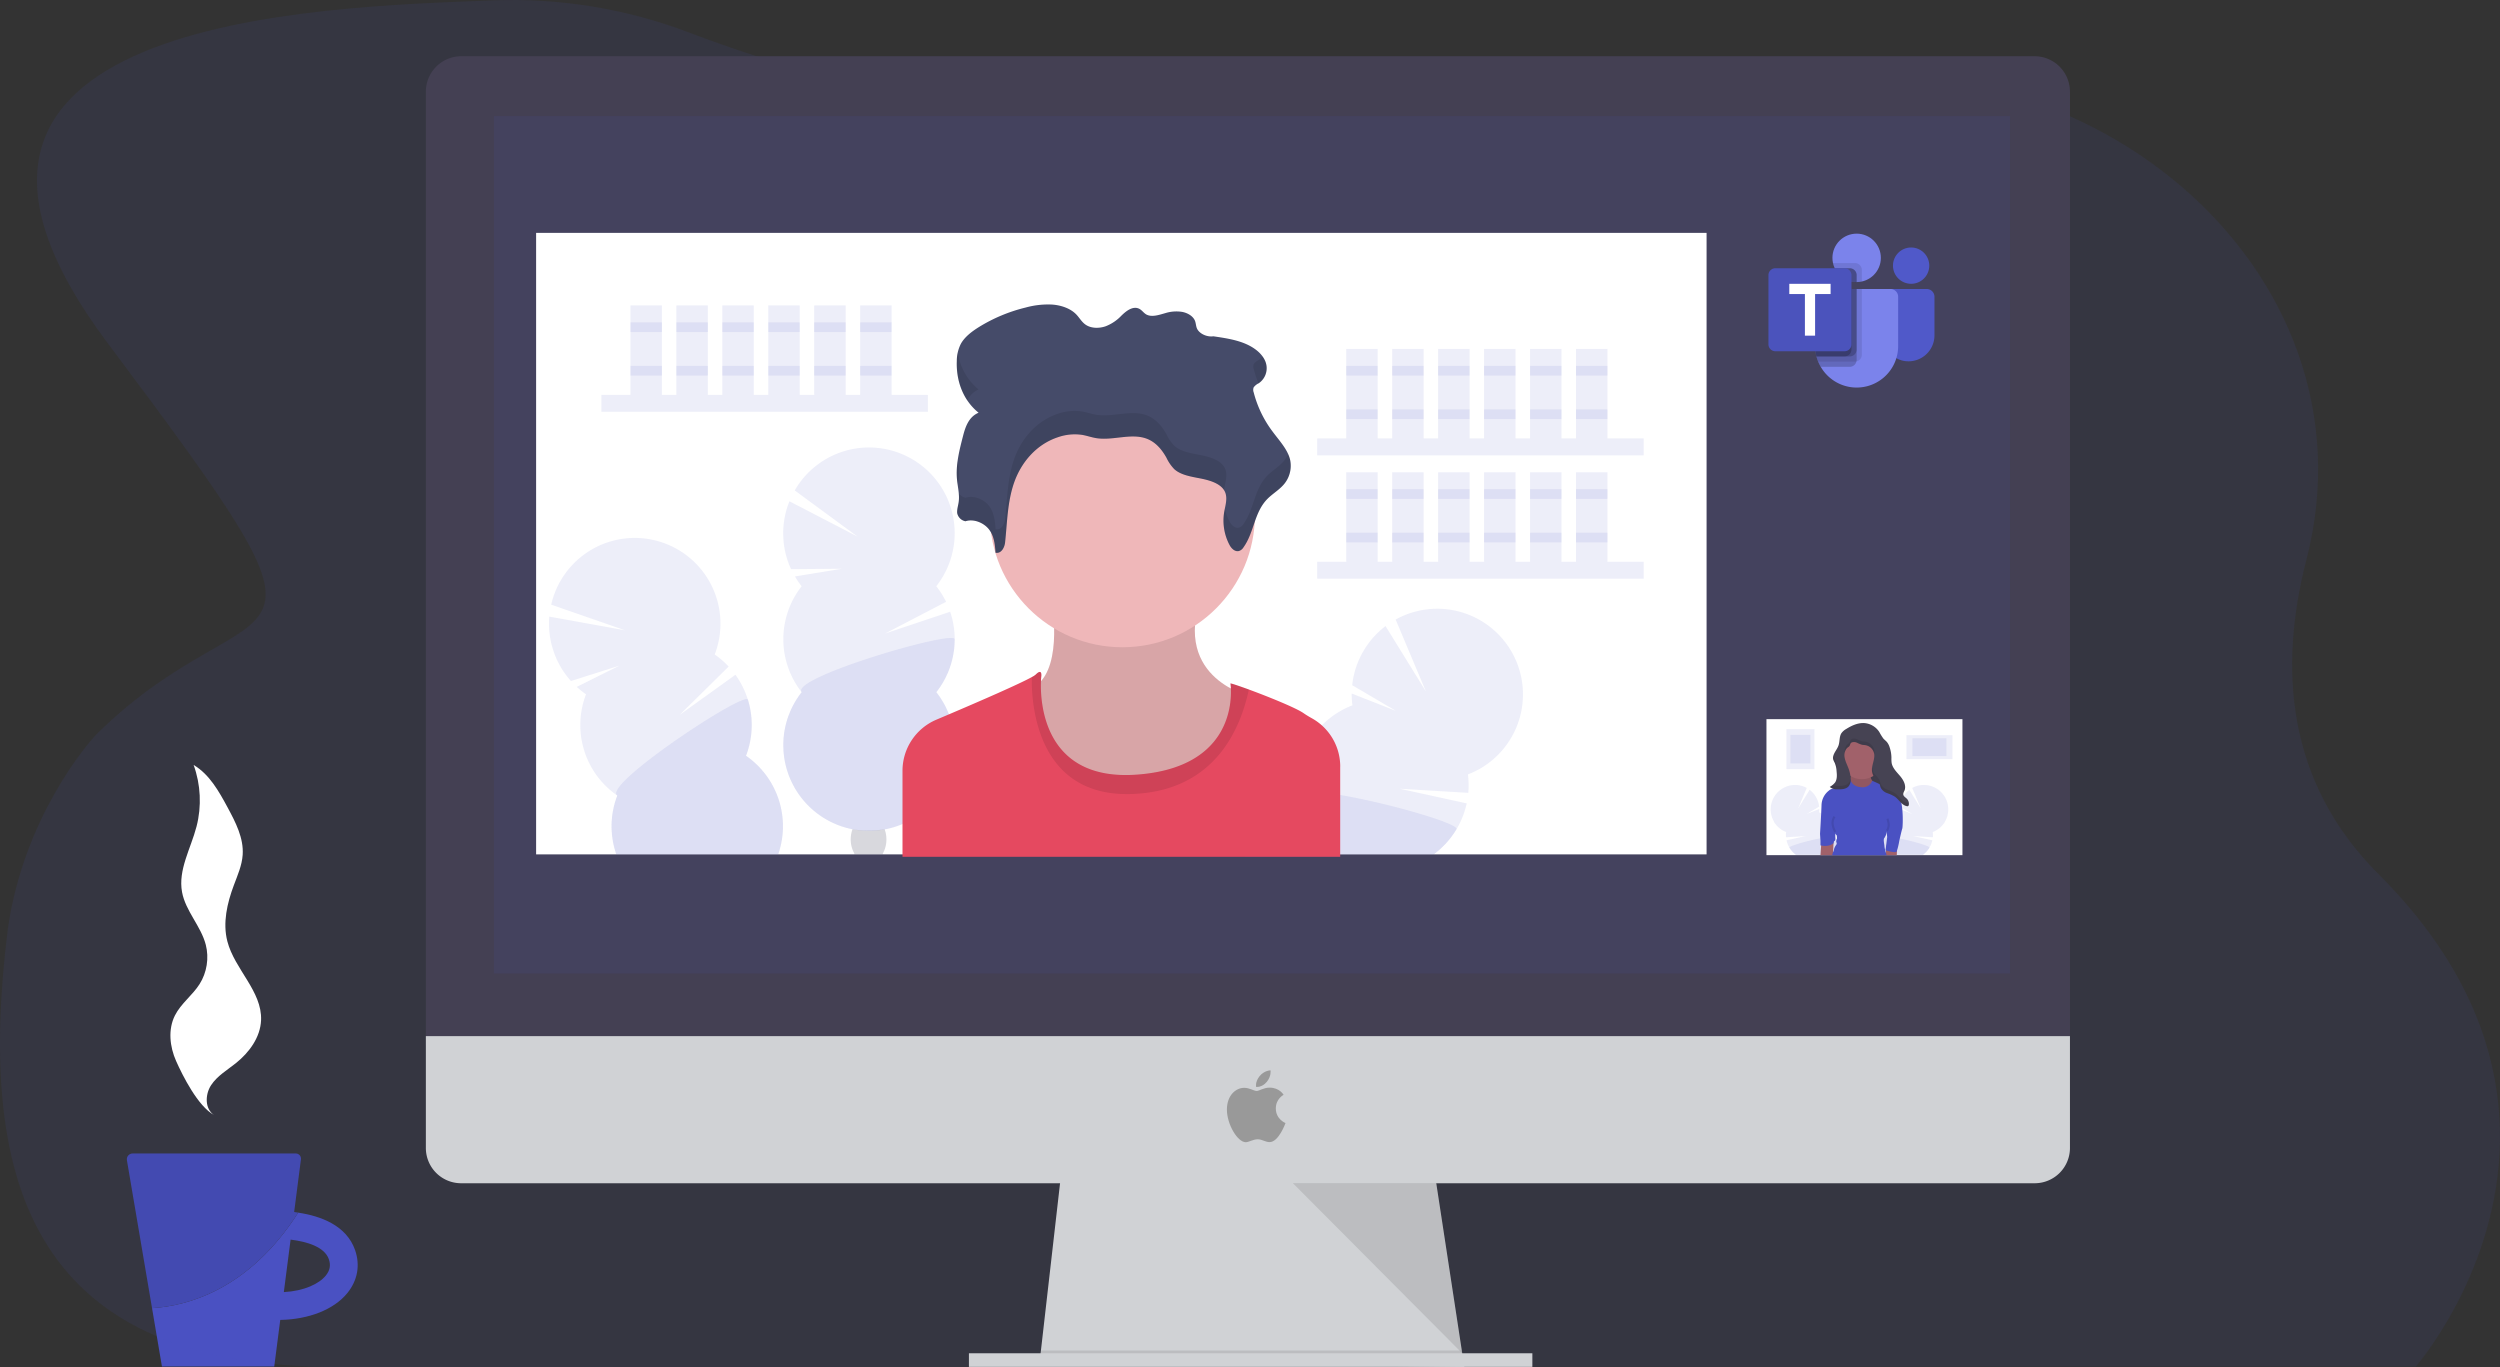 <?xml version="1.0" encoding="UTF-8" standalone="no"?>
<svg
   xmlns:dc="http://purl.org/dc/elements/1.1/"
   xmlns:cc="http://creativecommons.org/ns#"
   xmlns:rdf="http://www.w3.org/1999/02/22-rdf-syntax-ns#"
   xmlns:svg="http://www.w3.org/2000/svg"
   xmlns="http://www.w3.org/2000/svg"
   xmlns:sodipodi="http://sodipodi.sourceforge.net/DTD/sodipodi-0.dtd"
   xmlns:inkscape="http://www.inkscape.org/namespaces/inkscape"
   id="b1cf8e01-ecef-48bb-a26b-dd36e04e5d88"
   data-name="Layer 1"
   width="1148.054"
   height="627.778"
   viewBox="0 0 1148.054 627.778"
   version="1.1"
   sodipodi:docname="ms-teams-coffee.svg"
   inkscape:version="1.0.2-2 (e86c870879, 2021-01-15)">
  <rect x="0" y="0" width="1148.054" height="627.778" fill="#333333" stroke="none"/>
  <g
     id="g196"
     transform="matrix(3.302,0,0,-3.302,149.624,585.757)"
     style="fill:#4a51c2;fill-opacity:1">
    <path
       d="m 0,0 c -0.931,-1.147 -3.003,-2.15 -5.84,-2.303 l 0.941,7.298 C -2.58,4.713 -0.176,3.977 0.42,2.273 0.71,1.45 0.572,0.705 0,0 M 4.064,3.552 C 2.869,6.962 -0.674,8.27 -3.842,8.75 -10.771,-2.087 -19.429,-4.248 -24.169,-4.533 l 1.378,-8.121 h 15.618 l 0.835,6.482 c 3.957,0.071 7.461,1.427 9.338,3.742 1.423,1.755 1.801,3.88 1.064,5.982"
       style="fill:#4a51c2;fill-opacity:1;fill-rule:nonzero;stroke:none"
       id="path198" />
  </g>
  <g
     id="g200"
     transform="matrix(3.302,0,0,-3.302,136.939,556.865)"
     style="fill:#4349af;fill-opacity:1">
    <path
       d="M 0,0 C -0.187,0.028 -0.378,0.065 -0.562,0.088 L 0.381,7.412 C 0.437,7.845 0.1,8.228 -0.336,8.228 h -22.689 c -0.5,0 -0.879,-0.45 -0.796,-0.943 l 3.493,-20.568 C -15.587,-12.998 -6.93,-10.837 0,0"
       style="fill:#4349af;fill-opacity:1;fill-rule:nonzero;stroke:none"
       id="path202" />
  </g>
  <defs
     id="defs381" />
  <sodipodi:namedview
     pagecolor="#ffffff"
     bordercolor="#666666"
     borderopacity="1"
     objecttolerance="10"
     gridtolerance="10"
     guidetolerance="10"
     inkscape:pageopacity="0"
     inkscape:pageshadow="2"
     inkscape:window-width="1920"
     inkscape:window-height="1137"
     id="namedview379"
     showgrid="false"
     inkscape:zoom="0.66451885"
     inkscape:cx="568.27577"
     inkscape:cy="542.79282"
     inkscape:window-x="1912"
     inkscape:window-y="-8"
     inkscape:window-maximized="1"
     inkscape:current-layer="b1cf8e01-ecef-48bb-a26b-dd36e04e5d88"
     inkscape:document-rotation="0"
     fit-margin-top="0"
     fit-margin-left="0"
     fit-margin-right="0"
     fit-margin-bottom="0" />
  <title
     id="title2">video call</title>
  <path
     d="m 1135.876,582.202 c -4.468,10.998 -9.963,21.552 -16.41,31.52 -3.028,4.754 -6.348,9.316 -9.94,13.66 l -0.11,0.13 -954.131,0.266 C 16.918,627.921 -11.345,546.468 3.577,426.737 10.766,375.587 40.346,341.108 44.651,336.855 120.141,262.605 170.129,318.454 49.359,157.454 -62.911,7.784 146.606,3.332 226.346,0.172 c 30.639,-1.189 61.204,3.807 89.87,14.69 36.83,14 104.16,35.47 191.88,45.3 2.88,0.327 5.787,0.64 8.72,0.94 46.442,4.725 93.197,5.571 139.78,2.53 v 0 c 1.37,-0.07 2.75,-0.17 4.14,-0.27 46.082,-3.244 91.813,-10.322 136.72,-21.16 2.91,-0.71 5.78,-1.38 8.64,-2 149.63,-34.62 287.57,83.37 253.09,216.72 -12.76,49.31 -9.52,101.89 33,144.41 69.55,69.44 61.08,137.8 43.69,180.87 z"
     fill="#4a51c2"
     opacity="0.1"
     id="path4"
     sodipodi:nodetypes="ccccccccccccsscccccc" />
  <ellipse
     cx="256.903"
     cy="876.175"
     rx="14.05"
     ry="10.73"
     transform="rotate(-60.79)"
     fill="#3f3d56"
     id="ellipse6" />
  <ellipse
     cx="274.074"
     cy="876.171"
     rx="14.05"
     ry="10.73"
     transform="rotate(-60.79)"
     fill="#3f3d56"
     id="ellipse8" />
  <ellipse
     cx="291.245"
     cy="876.176"
     rx="14.05"
     ry="10.73"
     transform="rotate(-60.79)"
     fill="#3f3d56"
     id="ellipse10" />
  <ellipse
     cx="308.425"
     cy="876.167"
     rx="14.05"
     ry="10.73"
     transform="rotate(-60.79)"
     fill="#3f3d56"
     id="ellipse12" />
  <ellipse
     cx="325.586"
     cy="876.163"
     rx="14.05"
     ry="10.73"
     transform="rotate(-60.79)"
     fill="#3f3d56"
     id="ellipse14" />
  <ellipse
     cx="342.762"
     cy="876.167"
     rx="14.05"
     ry="10.73"
     transform="rotate(-60.79)"
     fill="#3f3d56"
     id="ellipse16" />
  <polygon
     points="485.55,688.64 494.98,606.14 666.23,606.14 678.83,688.64 679.79,694.89 679.98,696.14 484.98,693.64 "
     fill="#d0d2d5"
     id="polygon156"
     transform="translate(-7.534,-68.438)" />
  <polygon
     points="484.98,693.64 485.55,688.64 678.83,688.64 679.79,694.89 582.48,694.89 "
     opacity="0.1"
     id="polygon158"
     transform="translate(-7.534,-68.438)" />
  <rect
     x="444.946"
     y="621.452"
     width="258.75"
     height="6.25"
     fill="#d0d2d5"
     id="rect160" />
  <path
     d="m 950.566,42.182 a 16.28,16.28 0 0 0 -16.19,-16.36 h -722.61 a 16.28,16.28 0 0 0 -16.2,16.36 V 480.182 h 755 z"
     fill="#444053"
     id="path162" />
  <path
     d="m 195.566,475.822 v 51.31 a 16.19,16.19 0 0 0 16.2,16.24 h 722.61 a 16.19,16.19 0 0 0 16.19,-16.19 v -51.36 z"
     fill="#d0d2d5"
     id="path164" />
  <rect
     x="226.816"
     y="53.322"
     width="696.25"
     height="393.75"
     fill="#4a51c2"
     opacity="0.1"
     id="rect166" />
  <polygon
     points="667.09,611.76 601.23,611.76 679.02,689.89 "
     opacity="0.1"
     id="polygon170"
     transform="translate(-7.534,-68.438)" />
  <rect
     x="246.196"
     y="106.942"
     width="537.5"
     height="285.41"
     fill="#ffffff"
     id="rect172" />
  <rect
     x="276.176"
     y="181.342"
     width="149.92"
     height="7.77"
     fill="#4a51c2"
     opacity="0.1"
     id="rect174" />
  <rect
     x="289.506"
     y="140.252"
     width="14.44"
     height="41.09"
     fill="#4a51c2"
     opacity="0.1"
     id="rect176" />
  <rect
     x="310.606"
     y="140.252"
     width="14.44"
     height="41.09"
     fill="#4a51c2"
     opacity="0.1"
     id="rect178" />
  <rect
     x="331.706"
     y="140.252"
     width="14.44"
     height="41.09"
     fill="#4a51c2"
     opacity="0.1"
     id="rect180" />
  <rect
     x="352.806"
     y="140.252"
     width="14.44"
     height="41.09"
     fill="#4a51c2"
     opacity="0.1"
     id="rect182" />
  <rect
     x="373.906"
     y="140.252"
     width="14.44"
     height="41.09"
     fill="#4a51c2"
     opacity="0.1"
     id="rect184" />
  <rect
     x="395.006"
     y="140.252"
     width="14.44"
     height="41.09"
     fill="#4a51c2"
     opacity="0.1"
     id="rect186" />
  <rect
     x="289.506"
     y="148.032"
     width="14.44"
     height="4.44"
     fill="#4a51c2"
     opacity="0.1"
     id="rect188" />
  <rect
     x="310.606"
     y="148.032"
     width="14.44"
     height="4.44"
     fill="#4a51c2"
     opacity="0.1"
     id="rect190" />
  <rect
     x="331.706"
     y="148.032"
     width="14.44"
     height="4.44"
     fill="#4a51c2"
     opacity="0.1"
     id="rect192" />
  <rect
     x="352.806"
     y="148.032"
     width="14.44"
     height="4.44"
     fill="#4a51c2"
     opacity="0.1"
     id="rect194" />
  <rect
     x="373.906"
     y="148.032"
     width="14.44"
     height="4.44"
     fill="#4a51c2"
     opacity="0.1"
     id="rect196" />
  <rect
     x="395.006"
     y="148.032"
     width="14.44"
     height="4.44"
     fill="#4a51c2"
     opacity="0.1"
     id="rect198" />
  <rect
     x="289.506"
     y="168.022"
     width="14.44"
     height="4.44"
     fill="#4a51c2"
     opacity="0.1"
     id="rect200" />
  <rect
     x="310.606"
     y="168.022"
     width="14.44"
     height="4.44"
     fill="#4a51c2"
     opacity="0.1"
     id="rect202" />
  <rect
     x="331.706"
     y="168.022"
     width="14.44"
     height="4.44"
     fill="#4a51c2"
     opacity="0.1"
     id="rect204" />
  <rect
     x="352.806"
     y="168.022"
     width="14.44"
     height="4.44"
     fill="#4a51c2"
     opacity="0.1"
     id="rect206" />
  <rect
     x="373.906"
     y="168.022"
     width="14.44"
     height="4.44"
     fill="#4a51c2"
     opacity="0.1"
     id="rect208" />
  <rect
     x="395.006"
     y="168.022"
     width="14.44"
     height="4.44"
     fill="#4a51c2"
     opacity="0.1"
     id="rect210" />
  <rect
     x="604.896"
     y="201.332"
     width="149.92"
     height="7.77"
     fill="#4a51c2"
     opacity="0.1"
     id="rect212" />
  <rect
     x="618.226"
     y="160.242"
     width="14.44"
     height="41.09"
     fill="#4a51c2"
     opacity="0.1"
     id="rect214" />
  <rect
     x="639.326"
     y="160.242"
     width="14.44"
     height="41.09"
     fill="#4a51c2"
     opacity="0.1"
     id="rect216" />
  <rect
     x="660.426"
     y="160.242"
     width="14.44"
     height="41.09"
     fill="#4a51c2"
     opacity="0.1"
     id="rect218" />
  <rect
     x="681.526"
     y="160.242"
     width="14.44"
     height="41.09"
     fill="#4a51c2"
     opacity="0.1"
     id="rect220" />
  <rect
     x="702.626"
     y="160.242"
     width="14.44"
     height="41.09"
     fill="#4a51c2"
     opacity="0.1"
     id="rect222" />
  <rect
     x="723.726"
     y="160.242"
     width="14.44"
     height="41.09"
     fill="#4a51c2"
     opacity="0.1"
     id="rect224" />
  <rect
     x="618.226"
     y="168.022"
     width="14.44"
     height="4.44"
     fill="#4a51c2"
     opacity="0.1"
     id="rect226" />
  <rect
     x="639.326"
     y="168.022"
     width="14.44"
     height="4.44"
     fill="#4a51c2"
     opacity="0.1"
     id="rect228" />
  <rect
     x="660.426"
     y="168.022"
     width="14.44"
     height="4.44"
     fill="#4a51c2"
     opacity="0.1"
     id="rect230" />
  <rect
     x="681.526"
     y="168.022"
     width="14.44"
     height="4.44"
     fill="#4a51c2"
     opacity="0.1"
     id="rect232" />
  <rect
     x="702.626"
     y="168.022"
     width="14.44"
     height="4.44"
     fill="#4a51c2"
     opacity="0.1"
     id="rect234" />
  <rect
     x="723.726"
     y="168.022"
     width="14.44"
     height="4.44"
     fill="#4a51c2"
     opacity="0.1"
     id="rect236" />
  <rect
     x="618.226"
     y="188.012"
     width="14.44"
     height="4.44"
     fill="#4a51c2"
     opacity="0.1"
     id="rect238" />
  <rect
     x="639.326"
     y="188.012"
     width="14.44"
     height="4.44"
     fill="#4a51c2"
     opacity="0.1"
     id="rect240" />
  <rect
     x="660.426"
     y="188.012"
     width="14.44"
     height="4.44"
     fill="#4a51c2"
     opacity="0.1"
     id="rect242" />
  <rect
     x="681.526"
     y="188.012"
     width="14.44"
     height="4.44"
     fill="#4a51c2"
     opacity="0.1"
     id="rect244" />
  <rect
     x="702.626"
     y="188.012"
     width="14.44"
     height="4.44"
     fill="#4a51c2"
     opacity="0.1"
     id="rect246" />
  <rect
     x="723.726"
     y="188.012"
     width="14.44"
     height="4.44"
     fill="#4a51c2"
     opacity="0.1"
     id="rect248" />
  <rect
     x="604.896"
     y="257.972"
     width="149.92"
     height="7.77"
     fill="#4a51c2"
     opacity="0.1"
     id="rect250" />
  <rect
     x="618.226"
     y="216.882"
     width="14.44"
     height="41.09"
     fill="#4a51c2"
     opacity="0.1"
     id="rect252" />
  <rect
     x="639.326"
     y="216.882"
     width="14.44"
     height="41.09"
     fill="#4a51c2"
     opacity="0.1"
     id="rect254" />
  <rect
     x="660.426"
     y="216.882"
     width="14.44"
     height="41.09"
     fill="#4a51c2"
     opacity="0.1"
     id="rect256" />
  <rect
     x="681.526"
     y="216.882"
     width="14.44"
     height="41.09"
     fill="#4a51c2"
     opacity="0.1"
     id="rect258" />
  <rect
     x="702.626"
     y="216.882"
     width="14.44"
     height="41.09"
     fill="#4a51c2"
     opacity="0.1"
     id="rect260" />
  <rect
     x="723.726"
     y="216.882"
     width="14.44"
     height="41.09"
     fill="#4a51c2"
     opacity="0.1"
     id="rect262" />
  <rect
     x="618.226"
     y="224.652"
     width="14.44"
     height="4.44"
     fill="#4a51c2"
     opacity="0.1"
     id="rect264" />
  <rect
     x="639.326"
     y="224.652"
     width="14.44"
     height="4.44"
     fill="#4a51c2"
     opacity="0.1"
     id="rect266" />
  <rect
     x="660.426"
     y="224.652"
     width="14.44"
     height="4.44"
     fill="#4a51c2"
     opacity="0.1"
     id="rect268" />
  <rect
     x="681.526"
     y="224.652"
     width="14.44"
     height="4.44"
     fill="#4a51c2"
     opacity="0.1"
     id="rect270" />
  <rect
     x="702.626"
     y="224.652"
     width="14.44"
     height="4.44"
     fill="#4a51c2"
     opacity="0.1"
     id="rect272" />
  <rect
     x="723.726"
     y="224.652"
     width="14.44"
     height="4.44"
     fill="#4a51c2"
     opacity="0.1"
     id="rect274" />
  <rect
     x="618.226"
     y="244.642"
     width="14.44"
     height="4.44"
     fill="#4a51c2"
     opacity="0.1"
     id="rect276" />
  <rect
     x="639.326"
     y="244.642"
     width="14.44"
     height="4.44"
     fill="#4a51c2"
     opacity="0.1"
     id="rect278" />
  <rect
     x="660.426"
     y="244.642"
     width="14.44"
     height="4.44"
     fill="#4a51c2"
     opacity="0.1"
     id="rect280" />
  <rect
     x="681.526"
     y="244.642"
     width="14.44"
     height="4.44"
     fill="#4a51c2"
     opacity="0.1"
     id="rect282" />
  <rect
     x="702.626"
     y="244.642"
     width="14.44"
     height="4.44"
     fill="#4a51c2"
     opacity="0.1"
     id="rect284" />
  <rect
     x="723.726"
     y="244.642"
     width="14.44"
     height="4.44"
     fill="#4a51c2"
     opacity="0.1"
     id="rect286" />
  <path
     d="m 368.126,269.222 a 39.57,39.57 0 0 1 -3.06,-4.5 l 21.59,-3.54 -23.39,0.19 a 39.43,39.43 0 0 1 -0.75,-31.18 l 31.32,16.25 -28.88,-21.23 a 39.35,39.35 0 1 1 65,44 39.33,39.33 0 0 1 4.51,7.16 l -28,14.55 29.87,-10 a 39.33,39.33 0 0 1 -6.34,36.94 39.35,39.35 0 1 1 -61.85,0 39.35,39.35 0 0 1 0,-48.65 z"
     fill="#4a51c2"
     opacity="0.1"
     id="path288" />
  <path
     d="m 438.396,293.552 a 39.18,39.18 0 0 1 -8.42,24.32 39.35,39.35 0 1 1 -61.85,0 c -5.27,-6.69 70.27,-28.74 70.27,-24.32 z"
     fill="#4a51c2"
     opacity="0.1"
     id="path290" />
  <path
     d="m 405.366,392.022 c 0.07,0.11 0.12,0.22 0.19,0.33 h -13.36 c 0.07,-0.11 0.12,-0.22 0.19,-0.33 a 13,13 0 0 1 -1.72,-6.58 13.55,13.55 0 0 1 0.81,-4.63 c 0,0 0,0 0,0 0.74,0.12 1.66,0.25 2.72,0.36 a 46.86,46.86 0 0 0 9.32,0 c 0.88,-0.09 1.81,-0.22 2.75,-0.36 a 0.64,0.64 0 0 1 0,0.07 13.34,13.34 0 0 1 0.79,4.56 13,13 0 0 1 -1.69,6.58 z"
     fill="#3f3d56"
     opacity="0.2"
     id="path292" />
  <path
     d="m 357.356,392.372 h -74.3 c -0.17,-0.43 -0.32,-0.88 -0.45,-1.32 a 39.11,39.11 0 0 1 0.87,-25.72 39.34,39.34 0 0 1 -14.36,-46.49 40.69,40.69 0 0 1 -4.26,-3.4 l 19.58,-9.76 -22.25,7.06 a 39.39,39.39 0 0 1 -9.92,-29.58 l 34.72,6.27 -33.86,-11.76 a 39.35,39.35 0 1 1 75.08,22.89 40.09,40.09 0 0 1 6.41,5.53 l -22.48,22.18 25.59,-18.4 a 39.36,39.36 0 0 1 4.84,37.18 39.36,39.36 0 0 1 14.79,45.32 z"
     fill="#4a51c2"
     opacity="0.1"
     id="path294" />
  <path
     d="m 357.356,392.372 h -74.3 c -0.17,-0.43 -0.32,-0.88 -0.45,-1.32 a 39.11,39.11 0 0 1 0.87,-25.72 c -7,-4.85 58.66,-48.21 60,-44 a 39.27,39.27 0 0 1 -0.87,25.73 39.36,39.36 0 0 1 14.75,45.31 z"
     fill="#4a51c2"
     opacity="0.1"
     id="path296" />
  <path
     d="m 693.806,339.062 a 39.16,39.16 0 0 1 -19.7,16.56 40.6,40.6 0 0 1 0.17,8.47 l -31.52,-1.89 30.78,6.73 a 39.44,39.44 0 0 1 -15.19,23.44 h -42.9 v 1.11 h -43.67 c 0.09,-0.38 0.18,-0.75 0.28,-1.11 a 39.49,39.49 0 0 1 24,-26.71 39.38,39.38 0 0 1 25,-41.76 39.39,39.39 0 0 1 -0.33,-5.43 l 20.35,8 -20.12,-11.82 a 39.44,39.44 0 0 1 15.31,-27.14 l 18.54,30 -13.89,-33 a 39.34,39.34 0 0 1 52.88,54.58 z"
     fill="#4a51c2"
     opacity="0.1"
     id="path298" />
  <path
     d="m 668.836,380.822 a 38.79,38.79 0 0 1 -10.49,11.55 h -42.9 v 1.11 h -43.67 c 0.09,-0.38 0.18,-0.75 0.28,-1.11 a 39.49,39.49 0 0 1 24,-26.71 c -0.37,-2.87 8.11,-2.48 19.4,-0.58 22.07,3.7 54.88,13.23 53.38,15.74 z"
     fill="#4a51c2"
     opacity="0.1"
     id="path300" />
  <path
     d="m 482.916,275.832 c 0,0 5.35,29.17 -6.65,38.68 -12,9.51 10.14,66.58 46.92,59.93 36.78,-6.65 51.68,-54.54 51.68,-54.54 0,0 -36.78,-7.6 -23.15,-46.28 z"
     fill="#efb7b9"
     id="path302" />
  <path
     d="m 482.916,275.832 c 0,0 5.35,29.17 -6.65,38.68 -12,9.51 10.14,66.58 46.92,59.93 36.78,-6.65 51.68,-54.54 51.68,-54.54 0,0 -36.78,-7.6 -23.15,-46.28 z"
     opacity="0.1"
     id="path304" />
  <circle
     cx="515.416"
     cy="236.362"
     r="60.87"
     fill="#efb7b9"
     id="circle306" />
  <path
     d="m 615.446,352.082 v 41.38 h -201 v -39.49 a 25.51,25.51 0 0 1 15.56,-23.48 l 5.77,-2.45 c 14.58,-6.21 32.29,-13.92 38.08,-17.13 a 9.53,9.53 0 0 0 1.78,-1.15 c 3.17,-3.17 2.54,0.95 2.54,0.95 0,0 -0.09,0.78 -0.15,2.14 -0.34,9.31 1,45.93 43.9,42.88 41.86,-3 43.7,-31.24 43.32,-39.55 a 20.67,20.67 0 0 0 -0.2,-2.3 c 0,-0.22 3.6,1 8.48,2.76 8.77,3.23 21.66,8.43 25.13,10.88 1.08,0.75 2.39,1.55 3.81,2.34 a 25.36,25.36 0 0 1 13,22.22 z"
     fill="#4a51c2"
     id="path308"
     style="fill:#e54960;fill-opacity:1" />
  <path
     d="m 573.516,316.642 c -3.54,16.42 -14.66,47.18 -54.77,48 -42.71,0.84 -45.17,-41.64 -44.91,-53.69 a 9.25,9.25 0 0 0 1.79,-1.16 c 3.17,-3.17 2.54,0.95 2.54,0.95 0,0 -5.39,48.51 43.75,45 49.14,-3.51 43.12,-41.85 43.12,-41.85 0,-0.23 3.6,0.95 8.48,2.75 z"
     opacity="0.1"
     id="path310" />
  <path
     d="m 443.366,239.372 c 4,-1.3 8.77,0.9 11,4 2.23,3.1 2.54,6.85 2.81,10.44 2.65,0.56 4.14,-2.44 4.38,-4.69 1,-9.21 1.05,-18.59 4.14,-27.47 3.09,-8.88 9.84,-17.48 20.22,-20.9 a 23.36,23.36 0 0 1 11,-1.05 c 2.19,0.37 4.26,1.13 6.45,1.49 7.57,1.25 15.82,-2.34 22.93,0.16 4.45,1.57 7.32,5.2 9.36,8.84 a 19.29,19.29 0 0 0 3.64,5.29 c 3,2.7 7.76,3.41 12.08,4.26 4.32,0.85 9.06,2.31 10.91,5.65 1.67,3 0.44,6.5 -0.12,9.78 a 23.88,23.88 0 0 0 2.47,15.1 c 0.8,1.52 2.42,3.24 4.33,2.75 a 3.82,3.82 0 0 0 2.07,-1.68 c 5,-7 4.84,-16.08 11.07,-22.33 2.09,-2.09 4.78,-3.73 6.81,-5.86 a 13.18,13.18 0 0 0 3.53,-12 c -1.12,-4.81 -5,-8.82 -8.07,-13 a 51,51 0 0 1 -8.65,-17.95 3.2,3.2 0 0 1 0,-2.34 6.27,6.27 0 0 1 2.21,-1.81 8.36,8.36 0 0 0 2.87,-10.68 c -1.74,-3.63 -5.65,-6.32 -9.94,-7.94 -4.29,-1.62 -9,-2.31 -13.66,-3 -3.06,0.45 -6.65,-1.3 -7.6,-3.75 -0.42,-1.09 -0.42,-2.27 -0.85,-3.36 -0.83,-2.09 -3.22,-3.57 -5.79,-4.08 a 17,17 0 0 0 -7.82,0.55 c -2.88,0.81 -6.22,2 -8.73,0.62 -1.32,-0.75 -2.06,-2.11 -3.48,-2.72 -2.88,-1.23 -5.92,1.25 -8,3.3 a 19.7,19.7 0 0 1 -7.23,4.85 c -2.89,1 -6.45,1 -8.94,-0.59 -2,-1.27 -3,-3.31 -4.59,-4.93 -2.61,-2.67 -6.74,-4.12 -10.86,-4.45 a 38.38,38.38 0 0 0 -12.26,1.34 74.24,74.24 0 0 0 -21.55,9 c -3.33,2.09 -6.52,4.53 -8.26,7.68 a 17.43,17.43 0 0 0 -1.86,7.92 c -0.31,8.61 2.55,17.69 10,23.72 -4.54,1.9 -6.08,6.55 -7.14,10.68 -1.7,6.58 -3.41,13.28 -2.77,20 0.32,3.47 1.27,6.94 0.76,10.39 -0.24,1.67 -0.82,3.31 -0.68,5 a 4.78,4.78 0 0 0 3.81,3.77 z"
     fill="#454b69"
     id="path312" />
  <g
     opacity="0.1"
     id="g324"
     transform="translate(-7.534,-68.438)">
    <path
       d="m 621.3,378.18 a 14.34,14.34 0 0 1 -2.63,3.87 c -2,2.13 -4.72,3.77 -6.81,5.87 -6.23,6.24 -6.1,15.35 -11.07,22.33 a 3.8,3.8 0 0 1 -2.07,1.67 c -1.91,0.49 -3.53,-1.23 -4.33,-2.75 a 24.3,24.3 0 0 1 -2.17,-5.85 q -0.16,0.76 -0.3,1.53 a 23.88,23.88 0 0 0 2.47,15.1 c 0.8,1.52 2.42,3.24 4.33,2.75 a 3.82,3.82 0 0 0 2.07,-1.68 c 5,-7 4.84,-16.08 11.07,-22.33 2.09,-2.09 4.78,-3.73 6.81,-5.86 a 13.18,13.18 0 0 0 3.53,-12 14.42,14.42 0 0 0 -0.9,-2.65 z"
       transform="translate(-22.2,-101.19)"
       id="path314" />
    <path
       d="m 607.71,335 a 6.14,6.14 0 0 0 -2.21,1.8 3.2,3.2 0 0 0 0,2.34 48.89,48.89 0 0 0 2.21,6.65 v 0 a 8.36,8.36 0 0 0 2.83,-10.79 10.94,10.94 0 0 0 -1,-1.7 8.34,8.34 0 0 1 -1.83,1.7 z"
       transform="translate(-22.2,-101.19)"
       id="path316" />
    <path
       d="m 479.11,348.48 a 27.15,27.15 0 0 1 -9.55,-16.9 24,24 0 0 0 -0.44,4 30.43,30.43 0 0 0 4.8,18 10.23,10.23 0 0 1 5.19,-5.1 z"
       transform="translate(-22.2,-101.19)"
       id="path318" />
    <path
       d="m 591.92,394.07 c 0.56,-3.28 1.79,-6.77 0.12,-9.78 -1.85,-3.34 -6.58,-4.81 -10.91,-5.65 -4.33,-0.84 -9.06,-1.56 -12.08,-4.26 a 19.29,19.29 0 0 1 -3.64,-5.29 c -2,-3.64 -4.91,-7.27 -9.36,-8.84 -7.11,-2.5 -15.36,1.09 -22.93,-0.16 -2.19,-0.36 -4.26,-1.12 -6.45,-1.49 a 23.36,23.36 0 0 0 -11,1 c -10.38,3.42 -17.13,12 -20.22,20.9 -3.09,8.9 -3.16,18.26 -4.14,27.47 -0.24,2.25 -1.73,5.25 -4.38,4.69 -0.27,-3.59 -0.6,-7.34 -2.81,-10.44 -2.21,-3.1 -6.93,-5.31 -11,-4 a 5.3,5.3 0 0 1 -3.08,-2 16.81,16.81 0 0 1 -0.06,4 c -0.24,1.67 -0.82,3.31 -0.68,5 a 4.78,4.78 0 0 0 3.8,3.78 c 4,-1.3 8.77,0.9 11,4 2.23,3.1 2.54,6.85 2.81,10.44 2.65,0.56 4.14,-2.44 4.38,-4.69 1,-9.21 1.05,-18.59 4.14,-27.47 3.09,-8.88 9.84,-17.48 20.22,-20.9 a 23.36,23.36 0 0 1 11,-1.05 c 2.19,0.37 4.26,1.13 6.45,1.49 7.57,1.25 15.82,-2.34 22.93,0.16 4.45,1.57 7.32,5.2 9.36,8.84 a 19.29,19.29 0 0 0 3.64,5.29 c 3,2.7 7.76,3.41 12.08,4.26 4.32,0.85 8.71,2.21 10.69,5.31 0.05,-0.17 0.08,-0.39 0.12,-0.61 z"
       transform="translate(-22.2,-101.19)"
       id="path320" />
    <path
       d="m 470,389.53 a 28.13,28.13 0 0 0 -0.48,-8.12 36.2,36.2 0 0 0 -0.28,8.51 c 0.06,0.73 0.16,1.45 0.26,2.18 0.12,-0.86 0.34,-1.71 0.5,-2.57 z"
       transform="translate(-22.2,-101.19)"
       id="path322" />
  </g>
  <rect
     x="811.196"
     y="330.252"
     width="90"
     height="62.45"
     fill="#ffffff"
     id="rect326" />
  <path
     d="m 893.176,377.372 a 11.11,11.11 0 0 1 -5.61,4.71 11.43,11.43 0 0 1 0.05,2.41 l -9,-0.54 8.76,1.92 a 11.27,11.27 0 0 1 -4.32,6.66 h -12.18 v 0.32 h -12.42 c 0,-0.11 0,-0.21 0.08,-0.32 a 11,11 0 0 1 1.22,-2.89 11.14,11.14 0 0 1 5.6,-4.71 11.19,11.19 0 0 1 7.11,-11.88 10,10 0 0 1 -0.09,-1.54 l 5.79,2.28 -5.73,-3.36 a 11.18,11.18 0 0 1 4.37,-7.73 l 5.27,8.54 -3.95,-9.4 a 11.2,11.2 0 0 1 15,15.53 z"
     fill="#4a51c2"
     opacity="0.1"
     id="path328" />
  <path
     d="m 886.066,389.282 a 11,11 0 0 1 -3,3.28 h -12.19 v 0.32 h -12.42 c 0,-0.11 0,-0.21 0.08,-0.32 a 11,11 0 0 1 1.22,-2.89 11.14,11.14 0 0 1 5.6,-4.71 c -0.1,-0.81 2.31,-0.7 5.52,-0.16 6.28,1.06 15.62,3.77 15.19,4.48 z"
     fill="#4a51c2"
     opacity="0.1"
     id="path330" />
  <path
     d="m 814.616,377.372 a 11.11,11.11 0 0 0 5.61,4.71 11.43,11.43 0 0 0 -0.05,2.41 l 9,-0.54 -8.76,1.92 a 11.27,11.27 0 0 0 4.32,6.66 h 12.21 v 0.32 h 12.43 c 0,-0.11 -0.06,-0.21 -0.08,-0.32 a 11.71,11.71 0 0 0 -1.22,-2.89 11.2,11.2 0 0 0 -5.61,-4.71 11.19,11.19 0 0 0 -7.11,-11.88 11.38,11.38 0 0 0 0.1,-1.54 l -5.79,2.28 5.72,-3.36 a 11.18,11.18 0 0 0 -4.37,-7.73 l -5.27,8.54 3.95,-9.4 a 11.2,11.2 0 0 0 -15,15.53 z"
     fill="#4a51c2"
     opacity="0.1"
     id="path332" />
  <path
     d="m 821.726,389.282 a 11,11 0 0 0 3,3.28 h 12.21 v 0.32 h 12.43 c 0,-0.11 -0.06,-0.21 -0.08,-0.32 a 11.71,11.71 0 0 0 -1.22,-2.89 11.2,11.2 0 0 0 -5.61,-4.71 c 0.1,-0.81 -2.31,-0.7 -5.52,-0.16 -6.3,1.06 -15.67,3.77 -15.21,4.48 z"
     fill="#4a51c2"
     opacity="0.1"
     id="path334" />
  <rect
     x="844.976"
     y="344.012"
     width="20.11"
     height="22.4"
     fill="#464353"
     id="rect336" />
  <rect
     x="844.976"
     y="344.012"
     width="20.11"
     height="22.4"
     opacity="0.1"
     id="rect338" />
  <polygon
     points="849.27,461.17 849.63,453.48 843.94,455.35 843.53,461.17 "
     fill="#a1616a"
     id="polygon340"
     transform="translate(-7.534,-68.438)" />
  <polygon
     points="878.57,461.17 878.9,453.48 874.18,455.35 873.31,461.17 "
     fill="#a1616a"
     id="polygon342"
     transform="translate(-7.534,-68.438)" />
  <path
     d="m 849.996,355.222 c 0,0 -0.2,2.91 -0.9,3.67 -0.7,0.76 6.25,7.49 11.72,0.84 0,0 -2.35,-2 -1.8,-4.24 0.55,-2.24 -9.02,-0.27 -9.02,-0.27 z"
     fill="#a1616a"
     id="path344" />
  <path
     d="m 849.996,355.222 c 0,0 -0.2,2.91 -0.9,3.67 -0.7,0.76 6.25,7.49 11.72,0.84 0,0 -2.35,-2 -1.8,-4.24 0.55,-2.24 -9.02,-0.27 -9.02,-0.27 z"
     opacity="0.1"
     id="path346" />
  <circle
     cx="855.026"
     cy="347.762"
     r="10.06"
     fill="#a1616a"
     id="circle348" />
  <path
     d="m 854.506,361.462 c 0,0 -4.22,-0.07 -4.85,-3.92 a 25.72,25.72 0 0 1 -2.64,2 c -0.41,0.14 -4.44,2.42 -5.2,2.56 a 4.29,4.29 0 0 0 -2,1 8.73,8.73 0 0 0 -3.33,6.52 c -0.14,4.51 -0.69,13.32 -0.69,13.32 l 0.21,3.19 v 2.08 c 0,0 3.74,1 6,-1 0,0 0,-0.76 0.42,-1 0.42,-0.24 0.48,-1.25 0.41,-1.67 a 16.22,16.22 0 0 1 0,-1.87 1.34,1.34 0 0 0 0.56,0.83 4.27,4.27 0 0 1 0.14,1.74 c -0.21,0.41 -0.42,1.38 -0.21,1.59 a 1,1 0 0 1 -0.14,1.18 6.88,6.88 0 0 0 -0.9,1.74 c 0,0 -0.21,1.24 -0.42,1.38 a 5.77,5.77 0 0 0 -0.48,1.6 h 25 a 24.06,24.06 0 0 1 -1,-3.89 c 0.07,-0.62 -0.62,-3.19 -0.14,-3.88 a 5.32,5.32 0 0 0 1.11,-3.19 l 0.28,2.7 -0.76,6 c 0,0 4.64,1.46 5.13,0.55 a 32.07,32.07 0 0 0 1.18,-4.85 c 0,0 1.11,-5 1.39,-5.69 0.28,-0.69 0.9,-14.56 -2.85,-16.57 -3.75,-2.01 -10.82,-5.47 -11,-5.3 a 4.65,4.65 0 0 1 -5.22,2.85 z"
     fill="#4a51c2"
     id="path350" />
  <path
     d="m 842.456,375.022 a 5,5 0 0 0 -0.86,3.51 9.71,9.71 0 0 0 1.18,3.48"
     fill="none"
     stroke="#000000"
     stroke-miterlimit="10"
     opacity="0.1"
     id="path352" />
  <path
     d="m 866.746,375.972 a 10.57,10.57 0 0 1 0.42,1.56 4.75,4.75 0 0 1 -0.66,3.92"
     fill="none"
     stroke="#000000"
     stroke-miterlimit="10"
     opacity="0.1"
     id="path354" />
  <path
     d="m 850.526,340.882 a 3.33,3.33 0 0 1 2.35,0.24 12.3,12.3 0 0 0 2.24,0.89 c 0.52,0.11 1,0.11 1.58,0.19 a 4.92,4.92 0 0 1 3.94,3.85 c 0.45,2.46 -1,4.88 -1,7.39 a 6.18,6.18 0 0 0 1.43,3.93 11.6,11.6 0 0 1 2,2.39 c 0.29,0.64 0.35,1.37 0.63,2 a 5.16,5.16 0 0 0 2.84,2.42 19.36,19.36 0 0 1 3.47,1.56 c 2,1.33 3.18,3.88 5.5,4.43 a 0.92,0.92 0 0 0 0.73,0 0.9,0.9 0 0 0 0.34,-0.7 3.27,3.27 0 0 0 -0.93,-2.69 c -0.57,-0.57 -1.4,-1 -1.58,-1.77 -0.18,-0.77 0.3,-1.43 0.56,-2.13 0.83,-2.27 -0.55,-4.74 -2.12,-6.58 -1.57,-1.84 -3.45,-3.66 -3.83,-6 a 15.79,15.79 0 0 1 -0.09,-2.38 15.79,15.79 0 0 0 -0.84,-4.81 7.07,7.07 0 0 0 -1.2,-2.31 c -0.5,-0.6 -1.14,-1.06 -1.66,-1.64 a 24.7,24.7 0 0 1 -1.86,-3 9,9 0 0 0 -7.35,-4.13 c -2.81,0 -5.47,1.24 -7.85,2.73 a 6.73,6.73 0 0 0 -2.22,1.95 c -1,1.59 -0.7,3.69 -1.28,5.49 -0.58,1.8 -1.95,3.13 -2.43,4.89 a 3.43,3.43 0 0 0 -0.07,1.59 8.14,8.14 0 0 0 0.71,1.6 11.91,11.91 0 0 1 0.89,4.05 c 0.15,1.68 0.22,3.49 -0.66,4.92 a 8.24,8.24 0 0 1 -2.5,2.12 4.87,4.87 0 0 0 3.49,1.07 c 1.9,0.08 4.1,0 5.28,-1.5 a 5.24,5.24 0 0 0 0.8,-3.65 15.35,15.35 0 0 0 -0.84,-4.08 c -0.65,-1.85 -1.65,-3.6 -1.94,-5.54 a 5.22,5.22 0 0 1 1,-4 c 0.36,-0.45 1,-0.68 1.3,-1.16 0.38,-0.64 0.27,-1.31 1.17,-1.63 z"
     fill="#464353"
     id="path356" />
  <g
     opacity="0.1"
     id="g368"
     transform="translate(-7.534,-68.438)">
    <path
       d="m 872.27,519.78 a 11.91,11.91 0 0 1 0.89,4.05 c 0,0.44 0.07,0.89 0.08,1.34 a 13.76,13.76 0 0 0 0,-2.94 11.81,11.81 0 0 0 -0.89,-4 9,9 0 0 1 -0.71,-1.59 3.38,3.38 0 0 0 -0.07,1.58 8.14,8.14 0 0 0 0.7,1.56 z"
       transform="translate(-22.2,-101.19)"
       id="path358" />
    <path
       d="m 878.86,529 c -1.18,1.49 -3.38,1.58 -5.28,1.51 a 7.82,7.82 0 0 1 -2.37,-0.36 c -0.38,0.31 -0.79,0.6 -1.19,0.88 a 4.87,4.87 0 0 0 3.49,1.07 c 1.9,0.08 4.1,0 5.28,-1.5 a 5,5 0 0 0 0.82,-3.41 3.83,3.83 0 0 1 -0.75,1.81 z"
       transform="translate(-22.2,-101.19)"
       id="path360" />
    <path
       d="m 903.87,533 a 1.61,1.61 0 0 0 0.12,0.33 c 0.12,-0.28 0.26,-0.57 0.37,-0.86 a 4.14,4.14 0 0 0 0.2,-2.06 4.12,4.12 0 0 1 -0.13,0.47 c -0.26,0.7 -0.73,1.4 -0.56,2.12 z"
       transform="translate(-22.2,-101.19)"
       id="path362" />
    <path
       d="m 890.43,516.16 a 6.25,6.25 0 0 0 0,-2.07 4.91,4.91 0 0 0 -3.94,-3.85 c -0.53,-0.09 -1.06,-0.09 -1.58,-0.19 a 13.06,13.06 0 0 1 -2.24,-0.89 3.33,3.33 0 0 0 -2.35,-0.25 c -0.9,0.32 -0.79,1 -1.19,1.66 -0.29,0.48 -0.94,0.72 -1.3,1.16 a 5.17,5.17 0 0 0 -1,3.69 4.51,4.51 0 0 1 0.93,-2.09 c 0.36,-0.45 1,-0.68 1.3,-1.16 0.4,-0.67 0.29,-1.34 1.19,-1.66 a 3.33,3.33 0 0 1 2.35,0.24 12.3,12.3 0 0 0 2.24,0.89 c 0.52,0.11 1,0.11 1.58,0.19 a 4.92,4.92 0 0 1 3.94,3.85 3.93,3.93 0 0 1 0.07,0.48 z"
       transform="translate(-22.2,-101.19)"
       id="path364" />
    <path
       d="m 906,538.17 a 1,1 0 0 1 -0.73,0 c -2.32,-0.55 -3.52,-3.1 -5.5,-4.43 a 20.87,20.87 0 0 0 -3.47,-1.56 5.14,5.14 0 0 1 -2.84,-2.41 c -0.28,-0.65 -0.34,-1.37 -0.63,-2 a 11.65,11.65 0 0 0 -2,-2.39 6.23,6.23 0 0 1 -1.44,-3.51 7.68,7.68 0 0 0 -0.09,1.17 6.18,6.18 0 0 0 1.5,3.96 11.6,11.6 0 0 1 2,2.39 c 0.29,0.64 0.35,1.37 0.63,2 a 5.16,5.16 0 0 0 2.84,2.42 19.36,19.36 0 0 1 3.47,1.56 c 2,1.33 3.18,3.88 5.5,4.43 a 0.92,0.92 0 0 0 0.73,0 0.91,0.91 0 0 0 0.34,-0.7 3.3,3.3 0 0 0 -0.06,-1.13 0.61,0.61 0 0 1 -0.25,0.2 z"
       transform="translate(-22.2,-101.19)"
       id="path366" />
  </g>
  <rect
     x="820.376"
     y="334.842"
     width="12.86"
     height="18.37"
     fill="#4a51c2"
     opacity="0.1"
     id="rect370" />
  <rect
     x="822.216"
     y="337.472"
     width="9.18"
     height="13.12"
     fill="#4a51c2"
     opacity="0.1"
     id="rect372" />
  <rect
     x="875.476"
     y="337.602"
     width="21.12"
     height="11.02"
     fill="#4a51c2"
     opacity="0.1"
     id="rect374" />
  <rect
     x="878.236"
     y="339.042"
     width="15.61"
     height="8.15"
     fill="#4a51c2"
     opacity="0.1"
     id="rect376" />
  <path
     d="m 578.27,494.397 c 2.169,-2.859 5.184,-2.873 5.184,-2.873 0,0 0.449,2.688 -1.706,5.277 -2.301,2.764 -4.916,2.312 -4.916,2.312 0,0 -0.491,-2.174 1.438,-4.716 z m -1.162,6.599 c 1.116,0 3.187,-1.534 5.882,-1.534 4.64,0 6.465,3.301 6.465,3.301 0,0 -3.57,1.825 -3.57,6.254 0,4.996 4.447,6.718 4.447,6.718 0,0 -3.109,8.75 -7.308,8.75 -1.929,0 -3.428,-1.3 -5.46,-1.3 -2.071,0 -4.126,1.348 -5.464,1.348 -3.834,1.2e-4 -8.678,-8.3 -8.678,-14.972 0,-6.564 4.1,-10.008 7.946,-10.008 2.5,0 4.44,1.442 5.74,1.442 z"
     fill="#999999"
     id="path2"
     style="stroke-width:0.054" />
  <circle
     cx="852.612"
     cy="118.415"
     fill="#7b83eb"
     r="11.119"
     id="circle2"
     style="stroke-width:2.383" />
  <path
     d="m 851.819,120.798 h -10.071 l 0.05,0.222 0.005,0.019 0.052,0.205 a 11.129,11.129 0 0 0 13.14,8.034 v -5.304 a 3.185,3.185 0 0 0 -3.176,-3.176 z"
     opacity="0.1"
     id="path4-5"
     style="stroke-width:2.383" />
  <path
     d="m 849.436,123.18 h -6.871 a 11.119,11.119 0 0 0 10.047,6.354 v -3.178 a 3.185,3.185 0 0 0 -3.176,-3.176 z"
     opacity="0.2"
     id="path6"
     style="stroke-width:2.383" />
  <circle
     cx="877.629"
     cy="121.989"
     fill="#5059c9"
     r="8.339"
     id="circle8"
     style="stroke-width:2.383" />
  <path
     d="m 884.777,132.71 h -18.729 a 1.525,1.525 0 0 0 -1.525,1.525 v 19.323 a 12.201,12.201 0 0 0 9.452,12.113 11.927,11.927 0 0 0 14.376,-11.665 v -17.721 a 3.574,3.574 0 0 0 -3.574,-3.574 z"
     fill="#5059c9"
     id="path10"
     style="stroke-width:2.383" />
  <path
     d="m 871.673,136.284 v 22.634 a 19.049,19.049 0 0 1 -35.548,9.53 17.09,17.09 0 0 1 -1.191,-2.383 19.935,19.935 0 0 1 -0.786,-2.383 19.632,19.632 0 0 1 -0.596,-4.765 v -22.634 a 3.569,3.569 0 0 1 3.574,-3.574 h 30.973 a 3.569,3.569 0 0 1 3.574,3.574 z"
     fill="#7b83eb"
     id="path12"
     style="stroke-width:2.383" />
  <path
     d="m 849.436,123.18 h -6.871 a 11.119,11.119 0 0 0 10.047,6.354 v -3.178 a 3.185,3.185 0 0 0 -3.176,-3.176 z"
     opacity="0.2"
     id="path14"
     style="stroke-width:2.383" />
  <path
     d="m 854.995,132.71 v 30.187 a 3.145,3.145 0 0 1 -2.478,3.073 2.302,2.302 0 0 1 -0.691,0.095 h -16.892 a 19.935,19.935 0 0 1 -0.786,-2.383 19.632,19.632 0 0 1 -0.596,-4.765 v -22.634 a 3.569,3.569 0 0 1 3.574,-3.574 z"
     opacity="0.1"
     id="path16"
     style="stroke-width:2.383" />
  <path
     d="m 852.612,132.71 v 32.57 a 2.304,2.304 0 0 1 -0.095,0.691 3.145,3.145 0 0 1 -3.073,2.478 h -13.318 a 17.09,17.09 0 0 1 -1.191,-2.383 19.935,19.935 0 0 1 -0.786,-2.383 19.632,19.632 0 0 1 -0.596,-4.765 v -22.634 a 3.569,3.569 0 0 1 3.574,-3.574 z"
     opacity="0.2"
     id="path18"
     style="stroke-width:2.383" />
  <path
     d="m 852.612,132.71 v 27.804 a 3.183,3.183 0 0 1 -3.169,3.169 h -15.296 a 19.632,19.632 0 0 1 -0.596,-4.765 v -22.634 a 3.569,3.569 0 0 1 3.574,-3.574 z"
     opacity="0.2"
     id="path20"
     style="stroke-width:2.383" />
  <path
     d="m 837.126,132.71 a 3.569,3.569 0 0 0 -3.574,3.574 v 22.634 a 19.632,19.632 0 0 0 0.596,4.765 h 12.913 a 3.183,3.183 0 0 0 3.169,-3.169 v -27.804 z"
     opacity="0.2"
     id="path22"
     style="stroke-width:2.383" />
  <path
     d="m 815.285,123.18 h 31.769 a 3.176,3.176 0 0 1 3.176,3.176 v 31.769 a 3.176,3.176 0 0 1 -3.176,3.176 h -31.769 a 3.176,3.176 0 0 1 -3.176,-3.176 v -31.769 a 3.176,3.176 0 0 1 3.176,-3.176 z"
     fill="#4b53bc"
     id="path24-8"
     style="stroke-width:2.383" />
  <path
     d="m 840.652,135.033 h -7.124 v 19.108 h -4.675 v -19.108 h -7.167 v -4.694 h 18.965 z"
     fill="#ffffff"
     id="path26-3"
     style="stroke-width:2.383" />
  <path
     d="m 812.109,104.12 h 76.242 v 76.242 h -76.242 z"
     fill="none"
     id="path28"
     style="stroke-width:2.383" />
  <g
     id="g204"
     transform="matrix(3.302,0,0,-3.302,98.361,512.077)">
    <path
       d="m 0,0 c -2.255,1.199 -4.408,5.521 -5.297,7.52 -0.888,1.998 -1.146,4.391 -0.161,6.344 0.831,1.65 2.425,2.786 3.418,4.344 1.024,1.607 1.346,3.646 0.867,5.491 -0.676,2.6 -2.81,4.672 -3.298,7.314 -0.573,3.098 1.227,6.077 2.016,9.127 0.727,2.805 0.583,5.831 -0.405,8.555 2.201,-1.306 3.517,-3.669 4.732,-5.922 C 2.98,40.717 4.122,38.518 3.961,36.187 3.86,34.721 3.249,33.347 2.734,31.971 1.803,29.479 1.166,26.746 1.83,24.171 2.834,20.277 6.67,17.233 6.52,13.215 6.43,10.834 4.887,8.722 3.027,7.232 1.815,6.263 0.416,5.453 -0.435,4.154 -1.285,2.856 -1.314,0.825 0,0"
       style="fill:#ffffff;fill-opacity:1;fill-rule:nonzero;stroke:none"
       id="path206" />
  </g>
</svg>
